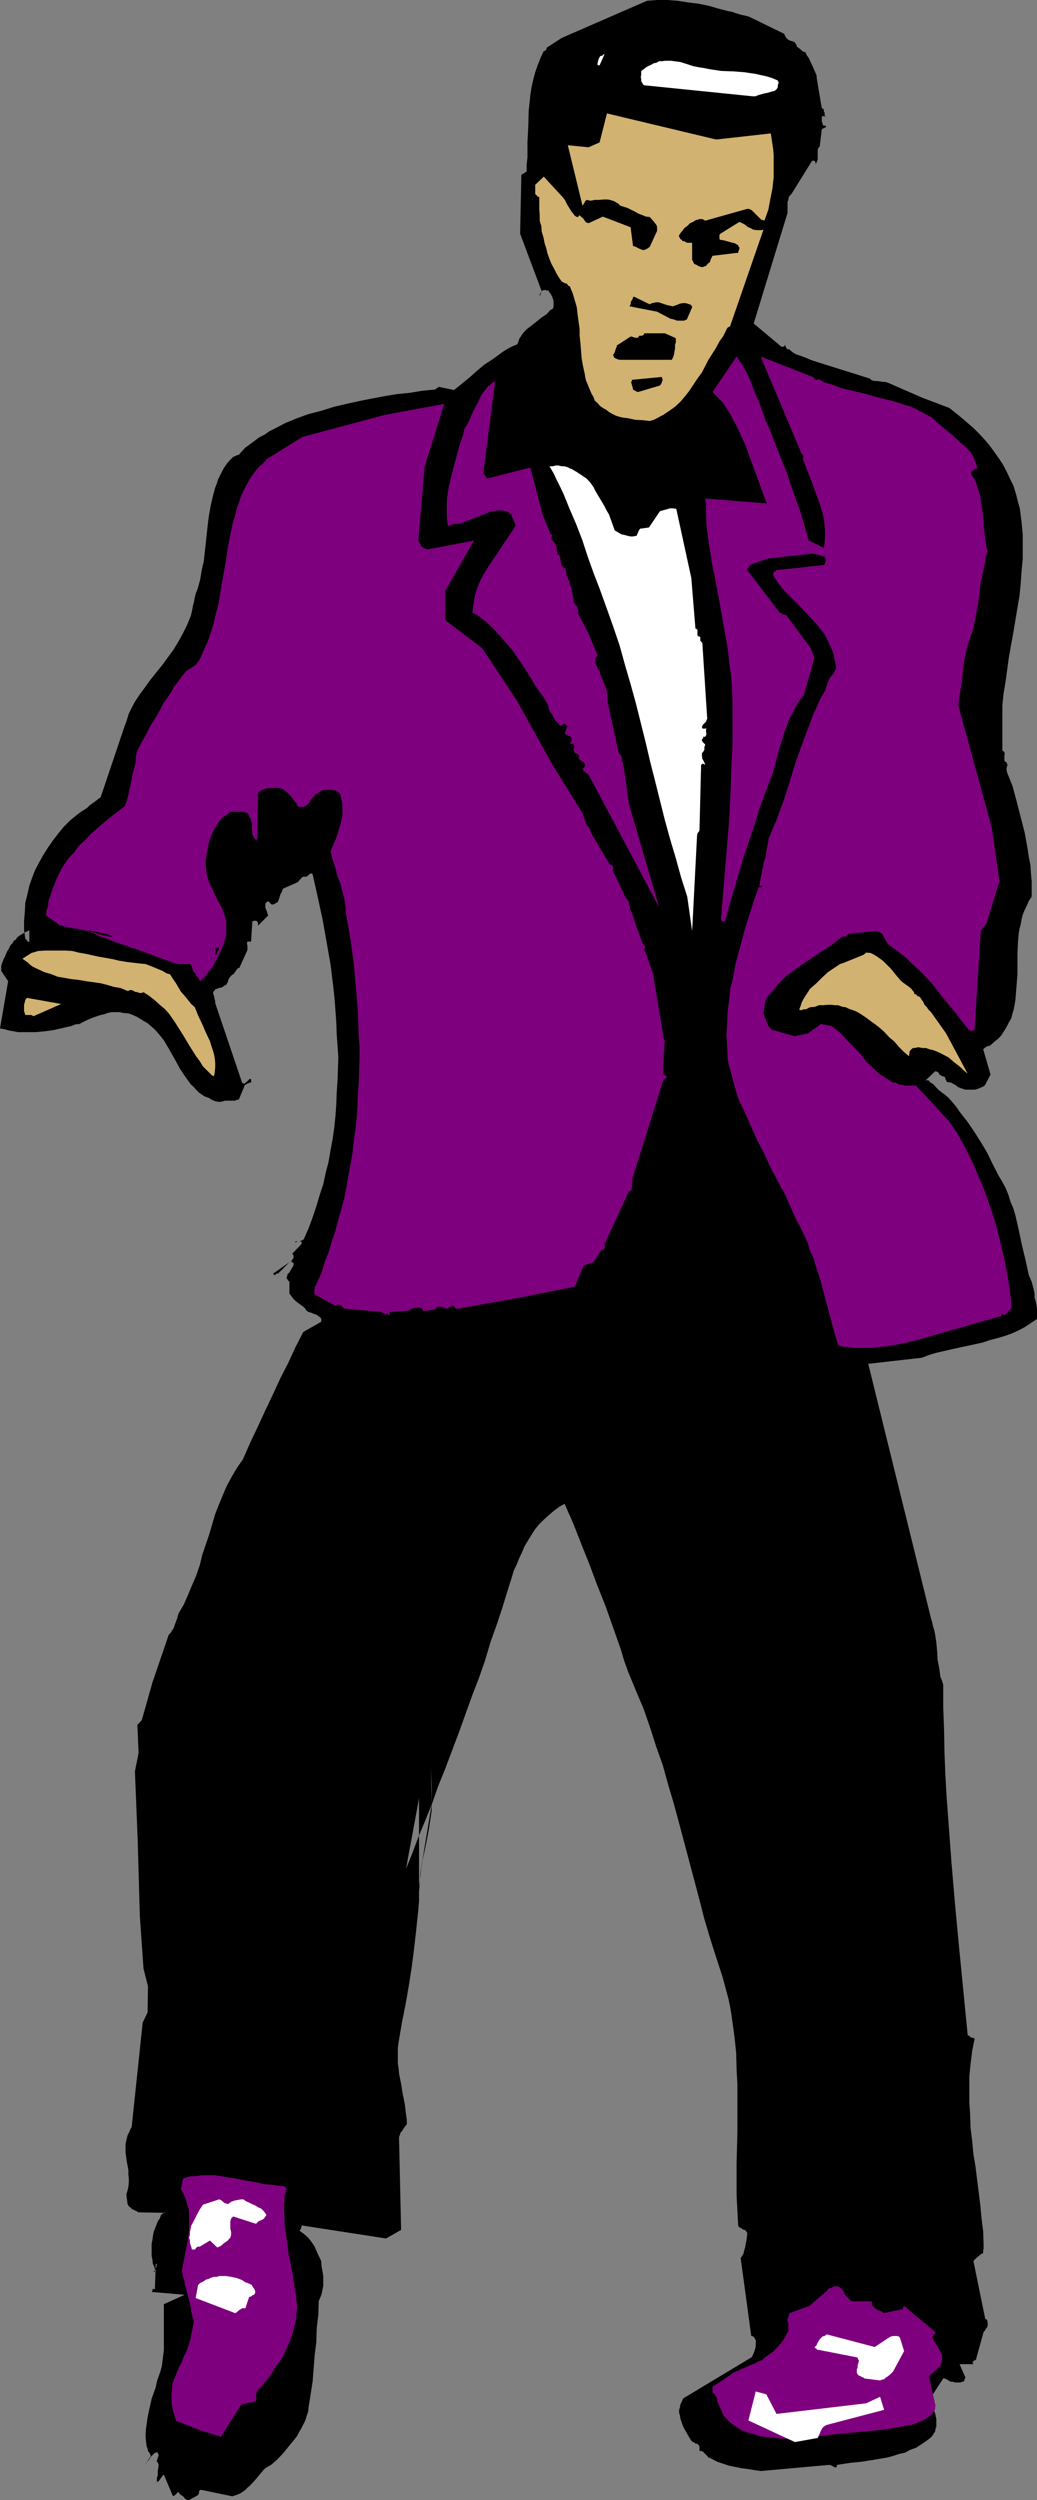 <?xml version="1.0" encoding="UTF-8" standalone="no"?>
<svg
   version="1.0"
   width="64.618mm"
   height="155.651mm"
   id="svg21"
   sodipodi:docname="Elliot 2.wmf"
   xmlns:inkscape="http://www.inkscape.org/namespaces/inkscape"
   xmlns:sodipodi="http://sodipodi.sourceforge.net/DTD/sodipodi-0.dtd"
   xmlns="http://www.w3.org/2000/svg"
   xmlns:svg="http://www.w3.org/2000/svg">
  <rect width="100%" height="100%" fill="#808080" stroke="none"/>
  <sodipodi:namedview
     id="namedview21"
     pagecolor="#ffffff"
     bordercolor="#000000"
     borderopacity="0.25"
     inkscape:showpageshadow="2"
     inkscape:pageopacity="0.0"
     inkscape:pagecheckerboard="0"
     inkscape:deskcolor="#d1d1d1"
     inkscape:document-units="mm" />
  <defs
     id="defs1">
    <pattern
       id="WMFhbasepattern"
       patternUnits="userSpaceOnUse"
       width="6"
       height="6"
       x="0"
       y="0" />
  </defs>
  <path
     style="fill:#000000;fill-opacity:1;fill-rule:evenodd;stroke:none"
     d="m 38.592,520.704 v -0.096 h 0.192 v 0.096 z m 60.096,-75.552 0.384,-4.896 2.592,-15.648 -0.192,-8.736 0.192,4.416 v 2.208 2.112 1.44 l -0.192,1.344 -0.192,1.248 -0.192,1.344 -0.48,2.592 -0.48,2.4 -0.576,2.592 -0.384,2.4 -0.096,1.248 -0.192,1.344 -0.192,1.248 v 1.344 2.208 l -0.192,2.304 -0.48,4.512 -0.48,4.32 -0.576,4.416 -0.672,4.32 -0.768,4.416 -0.864,4.32 -0.768,4.512 -0.192,1.344 v 1.248 1.152 1.344 l 0.192,1.248 0.096,1.152 0.48,2.4 0.384,2.4 0.48,2.304 0.288,2.4 0.192,1.344 v 1.056 l -0.672,0.864 -0.48,0.768 -0.288,0.288 -0.192,0.576 -0.192,0.48 v 0.48 l 0.48,21.408 -3.552,2.016 -19.872,-3.072 -0.096,0.576 -0.192,0.384 -0.192,0.288 1.152,0.864 0.864,0.768 0.768,0.96 0.768,1.152 0.48,1.152 0.48,1.056 0.576,1.152 0.096,1.344 0.192,1.056 0.192,1.152 v 1.152 1.152 l -0.192,0.96 -0.192,0.96 -0.288,0.768 -0.384,0.864 -0.096,3.168 -0.384,3.264 -0.096,3.264 -0.384,3.072 -0.48,6.144 -0.48,3.072 -0.48,3.072 -0.096,0.96 -0.384,1.152 -0.288,0.96 -0.48,0.96 -0.48,0.96 -0.48,0.768 -0.48,0.96 -0.672,0.864 -1.344,1.632 -1.248,1.536 -1.44,1.536 -1.44,1.248 -0.384,0.192 -0.48,0.288 -0.48,0.288 -0.48,0.48 -0.48,0.576 -0.48,0.576 -0.96,1.152 -1.152,1.248 -0.672,0.576 -0.576,0.576 -0.672,0.48 -0.672,0.384 -0.768,0.288 -0.864,0.288 -7.392,-1.536 -0.288,0.096 -0.192,0.384 v 0.096 0.384 l -0.192,0.096 v 0.192 l -2.112,1.152 h -0.48 l -0.288,-0.192 -0.288,-0.192 -0.192,-0.288 -0.288,-0.288 -0.384,-0.192 -0.288,-0.288 -0.288,-0.384 h -0.192 l -0.192,0.192 -0.192,0.288 -0.288,0.192 -0.192,0.192 h -0.288 l -2.112,-4.992 -0.192,0.096 -0.096,0.192 -0.192,0.192 -0.192,0.288 -0.48,0.672 -0.096,0.096 -0.384,0.192 v -0.288 -0.384 -0.48 l 0.192,-0.288 v -0.288 -0.384 -0.288 -0.192 l 0.192,-1.152 v -0.48 l -0.192,-0.288 V 579.36 H 36.96 v -0.288 -0.288 l 0.192,-0.192 v -0.288 l 0.192,-0.384 v -0.288 l -0.192,-0.384 -0.192,-0.288 h -0.096 v 0.192 l -0.48,0.096 -0.384,0.384 -0.48,0.48 -0.288,0.48 -0.384,0.48 -0.288,0.288 -0.192,0.192 v 0.192 l 0.192,-0.384 0.672,-0.96 0.288,-0.48 -0.288,-0.672 -0.384,-0.48 -0.096,-0.576 -0.192,-0.48 -0.192,-1.344 -0.096,-1.248 0.096,-1.536 0.192,-1.248 0.192,-1.44 0.288,-1.44 0.672,-2.976 0.96,-2.688 0.288,-1.44 0.48,-1.344 0.384,-1.152 0.288,-1.056 0.48,-3.744 v -10.848 l 4.896,-2.208 -7.776,-0.672 0.192,-0.192 v -0.096 -0.192 -0.192 H 36 h 0.192 0.192 0.096 l 0.192,-5.664 h 0.192 v 0.192 0.192 l -0.384,0.768 -0.096,0.192 -0.192,0.096 v 0.192 h 0.192 v -0.192 l 0.096,-0.096 -0.096,-0.864 -0.384,-0.768 -0.096,-0.96 -0.192,-0.864 v -0.96 -0.96 -0.96 l 0.192,-0.96 0.096,-0.768 0.192,-1.056 0.288,-0.768 0.384,-0.96 0.288,-0.768 0.48,-0.672 0.288,-0.864 0.672,-0.48 -5.952,-0.096 -0.672,-0.384 -0.672,-0.288 -0.288,-0.192 -0.288,-0.288 -0.384,-0.288 -0.288,-0.48 -0.288,-2.304 0.288,-0.96 0.192,-0.864 0.096,-0.96 v -0.96 l -0.096,-0.96 v -0.96 l -0.384,-2.112 -0.288,-2.112 v -0.96 -0.96 l 0.192,-0.96 0.288,-1.152 0.48,-0.96 0.192,-0.48 0.288,-0.48 2.592,-24.576 1.152,-2.4 0.096,-6.144 -1.056,-4.224 -0.864,-12.384 -0.48,-17.28 -0.672,-16.704 0.864,-4.32 -0.288,-6.624 0.48,-0.48 0.576,-0.672 2.496,-8.832 3.84,-11.232 0.48,-0.48 0.288,-0.48 0.384,-0.576 0.288,-0.864 0.48,-1.248 0.192,-0.672 0.192,-0.672 1.248,-2.112 0.96,-2.208 0.96,-2.304 0.96,-2.208 0.864,-2.496 0.576,-2.4 1.632,-4.8 1.44,-4.896 0.864,-2.208 0.96,-2.304 0.96,-2.208 1.152,-2.112 0.672,-1.152 0.576,-0.96 0.672,-0.96 0.672,-0.96 1.728,-3.936 1.824,-3.84 1.728,-3.744 1.824,-3.84 1.728,-3.744 1.824,-3.552 1.728,-3.744 1.824,-3.552 4.224,-2.4 v -0.288 -0.384 -0.096 l -0.192,-0.192 -0.192,-0.192 -0.192,-0.096 -0.48,-0.384 -0.576,-0.192 -0.672,-0.288 -0.672,-0.192 -0.48,-0.288 -0.288,-0.48 -0.48,-0.48 -0.672,-0.48 -0.672,-0.48 -0.576,-0.48 -0.48,-0.48 -0.48,-0.672 -0.384,-0.48 v -0.288 -2.496 l -0.288,-0.288 -0.192,-0.288 -0.192,-0.384 v -0.096 l 0.192,-0.384 v -0.288 l 0.48,-0.48 0.384,-0.672 0.288,-0.48 0.288,-0.48 v -0.288 -0.384 h -0.288 v -0.096 l -0.192,-0.192 h -0.288 l -0.192,0.192 -2.688,2.688 h -0.384 l -0.192,0.192 v 0.192 H 64.8 l -0.192,-0.192 h -0.192 l -0.096,-0.192 4.512,-3.168 v -0.192 l 0.288,-0.288 v -0.384 -0.192 l -0.096,-0.288 -0.192,-0.192 2.112,-2.208 0.096,-0.192 v -0.192 -0.096 l -0.096,-0.192 H 70.56 70.464 70.08 l -0.576,0.288 0.096,-0.288 h 0.192 0.288 0.384 l 0.48,-0.192 0.288,-0.096 0.288,-0.192 1.152,-2.592 0.96,-2.592 0.864,-2.592 0.768,-2.592 0.864,-2.592 0.576,-2.688 0.672,-2.592 0.48,-2.784 0.48,-2.592 0.384,-2.688 0.288,-2.784 0.192,-2.688 0.096,-2.784 0.192,-2.784 0.192,-5.472 -0.192,-2.688 -0.192,-2.784 -0.096,-2.784 -0.192,-2.688 -0.192,-2.592 -0.288,-2.784 -0.672,-5.472 -0.96,-5.472 -0.96,-5.376 -1.152,-5.28 -1.152,-5.184 -0.288,-0.192 h -0.192 l -0.288,0.192 -0.288,0.288 -0.384,0.288 h -0.48 -0.288 l -0.384,0.192 -0.096,0.192 -0.48,0.48 -0.192,0.288 -0.288,0.192 -3.264,1.44 -0.192,0.288 -0.096,0.384 -0.384,0.672 -0.288,0.96 -0.288,0.768 -0.192,0.192 -0.192,0.096 -0.288,0.192 -0.48,0.192 h -0.384 l -0.48,-0.48 -0.096,-0.192 h -0.192 -0.192 l -0.288,0.192 v 0.096 l -0.192,0.192 v 0.48 0.48 l 0.384,0.96 0.096,0.384 0.192,0.48 -2.4,2.4 v -0.192 -0.096 -0.384 l -0.192,-0.288 -0.192,-0.192 h -0.288 -0.288 l -0.384,0.192 -0.288,4.704 h -0.864 l -0.096,0.288 v 0.192 l 0.096,0.48 v 0.672 0.288 l -0.096,0.288 -1.824,4.032 h -0.288 l -0.192,0.192 -0.096,0.192 -0.192,0.096 v 0.192 l -0.192,0.192 -0.096,0.096 -0.192,0.384 -0.192,0.096 -0.288,0.192 -0.192,0.192 -0.192,0.192 -0.096,0.096 -0.384,0.672 -0.096,0.48 -0.192,0.288 -0.192,0.384 -0.288,0.096 -0.288,0.192 -0.384,0.288 -0.768,0.192 -0.864,0.288 -0.096,0.192 -0.192,0.192 -0.192,0.288 v 0.384 l 0.192,0.48 0.192,0.96 0.096,0.288 v 0.48 l 6.336,18.72 0.288,0.192 h 0.384 l 0.096,-0.192 0.192,-0.096 0.48,-0.48 0.192,-0.192 0.288,-0.192 0.192,0.192 v 0.192 0.096 0.192 0.192 l -0.288,0.096 -0.576,0.192 -0.288,0.192 -0.288,0.096 -1.44,3.456 -0.48,0.096 -0.48,0.192 h -1.152 -1.152 l -0.672,0.192 -0.48,0.096 -0.96,-0.096 -0.96,-0.384 -0.768,-0.48 -0.864,-0.288 -0.768,-0.48 -0.672,-0.48 -0.672,-0.672 -0.576,-0.672 -0.672,-0.576 -0.48,-0.672 -1.152,-1.632 -0.96,-1.44 -0.864,-1.632 -1.92,-3.36 -0.96,-1.632 -1.152,-1.44 -0.576,-0.672 -0.672,-0.672 -0.672,-0.576 -0.768,-0.672 -0.864,-0.48 -0.768,-0.48 -0.768,-0.48 -1.056,-0.48 -1.056,-0.384 -1.152,-0.096 -0.96,-0.192 h -0.96 -0.864 l -0.96,0.192 -0.768,0.288 -0.864,0.192 -1.728,0.576 -1.632,0.672 -1.632,0.864 -0.96,0.096 -0.96,0.384 -2.112,0.48 -2.112,0.48 -2.112,0.288 -2.112,0.192 H 6.336 5.28 4.224 L 3.264,242.688 2.112,242.496 1.152,242.208 0,242.016 1.92,230.88 0.288,228.48 v -1.248 l 0.48,-1.344 0.48,-0.96 0.384,-0.96 0.48,-0.768 0.288,-0.672 0.48,-0.48 0.384,-0.672 0.48,-0.288 0.288,-0.48 0.48,-0.384 0.768,-0.48 0.864,-0.48 0.672,-0.288 h 0.096 v 0.096 0.192 0.672 0.672 0.48 0.288 0.192 l -0.096,0.096 -0.192,-0.096 H 6.432 v -0.192 H 6.336 v -0.192 l -0.192,-0.096 -0.192,-0.192 -0.288,-2.112 v -2.112 l 0.192,-2.112 0.096,-2.112 0.48,-1.92 0.48,-2.112 0.672,-1.92 0.672,-1.728 0.96,-1.824 0.96,-1.728 1.152,-1.824 1.152,-1.632 1.248,-1.632 1.248,-1.536 1.536,-1.536 1.536,-1.248 0.864,-0.672 0.768,-0.48 0.864,-0.576 0.576,-0.576 1.344,-0.96 1.248,-0.96 5.664,-16.8 0.384,-0.96 0.288,-0.96 0.288,-0.96 0.48,-0.96 0.96,-1.824 1.152,-1.728 1.344,-1.824 1.248,-1.728 2.784,-3.456 1.248,-1.728 1.344,-1.824 1.152,-1.92 1.056,-1.92 0.48,-0.96 0.48,-0.96 0.384,-0.96 0.48,-1.152 0.288,-1.152 0.192,-1.152 0.288,-1.056 0.192,-1.152 0.288,-0.96 0.384,-0.96 0.576,-2.112 0.384,-2.304 L 48,132 l 0.48,-4.32 0.48,-4.512 0.288,-2.112 0.384,-2.112 0.48,-2.112 0.576,-2.112 0.384,-0.96 0.288,-0.96 0.48,-0.96 0.48,-0.96 0.48,-0.864 0.672,-0.96 0.672,-0.768 0.768,-0.768 0.48,-0.192 0.384,-0.192 0.288,-0.096 h 0.192 l 0.288,-0.384 0.288,-0.288 0.864,-0.96 1.152,-0.864 1.056,-0.768 1.152,-0.864 1.152,-0.576 1.248,-0.864 1.152,-0.576 2.592,-1.344 2.784,-1.152 2.688,-0.96 2.976,-0.768 3.072,-0.96 2.88,-0.672 3.072,-0.672 2.88,-0.576 3.072,-0.576 2.88,-0.48 2.976,-0.288 2.88,-0.48 2.88,-0.288 h 0.192 l 0.288,-0.192 0.192,-0.192 h 0.192 L 103.2,91.2 v -0.192 l 3.744,0.768 3.552,-2.88 1.824,-1.632 1.728,-1.44 1.92,-1.248 1.824,-1.344 0.96,-0.672 0.96,-0.576 0.96,-0.48 1.152,-0.48 0.288,-0.672 0.192,-0.672 0.48,-0.672 0.288,-0.48 0.96,-1.056 1.152,-0.864 2.4,-1.92 1.152,-0.768 0.96,-1.056 0.384,-0.096 0.096,-0.192 0.192,-0.288 v -0.384 -0.48 -0.576 l -0.192,-0.672 -0.288,-0.672 -0.288,-0.48 -0.384,-0.48 -0.096,-0.192 h -0.384 l -0.288,-0.096 h -0.384 l -0.288,0.096 -0.192,0.192 -0.096,0.288 -0.192,0.384 -0.192,0.576 v 0.672 -0.48 -0.48 -0.288 l 0.192,-0.192 0.192,-0.288 0.096,-0.192 -5.088,-13.536 0.288,-13.92 h 0.192 l 0.096,-0.192 0.384,-0.096 0.096,-0.192 0.48,-0.192 v -1.632 l 0.192,-1.728 v -3.744 l 0.192,-3.552 0.096,-3.744 0.192,-1.728 0.192,-1.92 0.288,-1.824 0.384,-1.728 0.48,-1.824 0.576,-1.632 0.672,-1.728 0.768,-1.632 h 0.192 l 0.384,-0.288 0.096,-0.384 0.192,-0.096 h -0.192 l 3.552,-2.304 20.064,-8.736 2.4,-0.192 h 2.4 l 2.496,0.192 2.4,0.384 2.4,0.288 2.4,0.48 2.304,0.672 2.208,0.576 1.056,0.192 0.768,0.288 0.672,0.192 0.576,0.192 1.344,0.288 0.672,0.192 0.576,0.288 7.68,3.744 0.096,0.288 0.192,0.384 0.192,0.288 0.288,0.288 0.288,0.192 0.384,0.192 0.48,0.096 0.48,0.192 0.48,0.672 0.096,0.48 0.384,0.192 0.672,0.576 0.48,0.384 0.48,0.096 0.288,0.672 0.48,0.672 0.768,1.632 0.672,1.536 0.384,0.864 0.096,0.96 1.152,6.816 0.192,0.096 0.288,0.192 v 0.288 0.192 l 0.192,0.288 v 0.384 0.288 l 0.288,0.192 h -0.96 v 0.48 0.672 l 0.192,0.576 0.096,0.384 0.192,0.096 h 0.48 v 0.192 0.192 l -0.288,0.096 -0.384,0.192 -0.288,0.192 -0.48,4.032 -0.192,0.192 -0.096,0.096 -0.192,0.48 v 0.48 0.48 0.672 0.672 l -0.192,0.48 -0.288,0.672 v -0.384 -0.096 l -0.192,-0.192 v -0.192 h -0.096 -0.384 -0.192 l -0.096,0.192 -4.704,7.584 -0.288,0.288 -0.384,0.48 -0.096,0.672 -0.192,0.48 v 0.672 0.672 0.576 0.672 l -7.968,26.016 6.528,5.472 h 0.288 l 0.384,-0.096 0.096,-0.192 0.384,-0.288 -0.192,0.096 v 0.192 0.288 l 0.192,0.192 0.096,0.288 0.384,0.192 0.096,-0.192 0.48,0.48 0.672,0.48 0.672,0.384 0.672,0.192 1.536,0.576 0.864,0.384 0.768,0.288 13.44,4.224 0.288,0.288 0.384,0.192 0.576,0.096 h 0.48 l 1.344,0.192 h 0.48 l 0.672,0.192 8.16,3.552 6.336,2.4 1.44,1.152 1.44,1.152 1.44,1.248 1.344,1.152 1.248,1.248 1.344,1.44 1.152,1.344 1.056,1.44 1.152,1.632 0.96,1.44 0.864,1.632 0.768,1.632 0.864,1.728 0.576,1.824 0.48,1.92 0.48,1.728 0.384,3.072 0.288,2.976 v 2.88 2.88 l -0.288,2.976 -0.192,2.88 -0.288,2.88 -0.48,2.784 -0.96,5.76 -1.056,5.856 -0.768,5.664 -0.48,2.88 -0.288,2.784 v 10.656 l 0.288,0.192 0.192,0.096 v 0.192 l 0.096,0.288 -0.096,0.384 v 0.288 0.288 0.48 l 0.096,0.384 h 0.192 l 0.192,0.096 0.096,0.384 0.192,0.288 -0.192,0.384 v 0.288 l -0.096,0.288 0.096,0.384 v 0.288 l 1.344,3.36 0.96,3.552 0.96,3.744 0.96,3.744 0.672,3.744 0.288,1.92 0.384,1.92 0.096,1.728 0.192,2.016 v 1.92 1.728 l -0.672,0.96 -0.48,1.152 -0.48,0.96 -0.48,1.152 -0.288,1.152 -0.192,1.152 -0.288,1.056 -0.192,1.152 -0.192,2.4 -0.096,2.496 v 4.608 l -0.192,2.496 -0.192,2.4 -0.096,1.152 -0.192,1.152 -0.192,1.056 -0.288,0.96 -0.288,1.152 -0.576,0.96 -0.48,0.96 -0.576,0.96 -0.672,1.056 -0.672,0.768 -0.96,0.768 -0.96,0.864 -0.288,0.192 h -0.384 l -0.48,0.288 -0.288,0.192 -0.288,0.288 1.728,5.952 -1.248,2.4 -0.384,0.384 -0.288,0.096 -0.384,0.192 -0.48,0.192 -0.48,0.192 -0.48,0.096 h -0.96 -1.152 l -0.96,-0.288 -0.48,-0.192 -0.48,-0.192 -0.288,-0.288 -0.48,-0.288 -0.384,-0.192 -0.288,-0.192 -0.48,-0.096 h -0.288 l -0.384,-0.192 -0.096,-0.288 -0.192,-0.384 v -0.288 l -0.288,-0.192 -0.384,-0.096 h -0.096 l -0.192,-0.192 -0.48,-0.192 v -0.288 l -0.192,-0.192 -0.288,-0.192 -0.48,-0.096 -2.304,2.208 v -0.096 h 0.192 0.192 0.288 l 0.192,0.096 0.288,0.384 0.768,0.48 0.672,0.768 0.672,0.672 0.288,0.192 0.384,0.288 0.096,0.192 h 0.192 l 1.152,0.96 0.96,1.056 0.96,1.152 0.768,1.152 1.824,2.304 1.632,2.4 1.536,2.4 1.536,2.592 1.248,2.592 1.44,2.784 0.864,1.44 0.768,1.44 0.672,1.632 0.48,1.632 0.672,1.536 0.48,1.632 0.768,3.36 0.768,3.648 0.864,3.552 0.768,3.552 0.672,1.536 0.48,1.824 0.192,0.96 v 0.96 l 0.288,0.864 0.288,1.536 v 0.96 0.864 0.768 l -1.44,0.96 -1.44,0.96 -1.632,0.864 -1.536,0.672 -1.632,0.576 -1.632,0.48 -1.824,0.48 -1.728,0.576 -3.552,0.768 -3.552,0.768 -3.744,0.864 -1.632,0.48 -1.728,0.672 -12.672,1.44 14.784,59.904 0.288,0.96 0.192,0.96 0.288,0.864 0.192,0.96 0.288,1.92 0.192,2.112 0.096,1.92 0.384,1.92 0.288,2.112 0.384,0.96 0.288,0.96 v 5.376 l 0.192,5.184 0.096,5.184 0.192,5.088 0.288,5.184 0.384,5.184 0.768,10.368 0.864,10.176 0.96,10.176 2.016,20.544 0.384,0.096 0.288,0.384 0.48,0.096 0.48,0.192 -0.288,1.44 -0.288,1.44 -0.384,3.072 -0.288,2.88 v 3.072 3.072 l 0.192,2.976 0.096,3.072 0.384,3.072 0.288,3.072 0.48,2.88 0.768,6.144 0.384,3.072 0.288,3.072 0.384,3.072 0.096,3.072 v 0.96 l -0.096,0.288 v 0.384 0.288 l -0.192,0.192 -0.384,0.096 -0.096,0.192 -0.384,0.288 -0.48,0.384 -0.288,0.288 -0.48,0.48 2.784,13.632 0.096,0.096 h 0.192 l 0.192,0.192 v 0.192 l 0.096,0.48 v 0.48 l -0.096,0.48 -0.384,0.48 -0.096,0.288 -0.384,0.384 -1.728,6.24 v 0.192 l -0.192,0.192 -0.288,0.096 -0.192,0.192 -0.192,0.192 v 0.096 l 0.192,0.384 h -3.264 l 1.344,3.072 v 0.288 l -0.192,0.192 v 0.288 l -0.192,0.192 -0.288,0.096 -0.48,0.192 h -0.672 -0.48 l -0.672,-0.192 h -0.48 l -0.48,-0.288 -0.48,-0.288 -0.48,-0.192 h -0.288 l -3.072,4.704 0.288,1.152 0.48,1.248 0.384,1.152 0.288,1.248 v 0.672 0.672 0.48 l -0.192,0.576 -0.096,0.576 -0.384,0.576 -0.288,0.48 -0.48,0.48 -1.152,0.864 -1.152,0.768 -1.056,0.672 -1.344,0.48 -1.248,0.672 -1.344,0.288 -1.44,0.48 -1.44,0.384 -2.88,0.48 -2.976,0.48 -2.88,0.288 -3.072,0.48 v 0.192 0.096 0.192 h -0.192 l -0.096,0.192 -0.384,-0.192 -0.48,-0.288 -0.48,-0.192 h -0.288 l -16.032,1.44 -3.072,-0.48 -1.44,-0.192 -1.44,-0.288 -1.44,-0.288 -1.44,-0.48 -1.44,-0.48 -1.632,-0.864 -0.384,-0.096 -0.288,-0.384 -0.288,-0.288 -0.192,-0.192 -0.48,-0.48 -0.288,-0.192 h -0.576 v -0.096 -0.192 -0.768 l -0.096,-0.192 -0.192,-0.288 -0.288,-0.192 h -0.384 l -0.096,-0.192 -0.48,-0.192 -0.384,-0.288 -0.576,-0.96 -0.672,-1.152 -0.672,-1.248 -0.48,-1.344 -0.192,-0.576 -0.096,-0.672 -0.192,-0.672 v -0.672 l 0.192,-0.576 0.096,-0.672 0.384,-0.768 0.288,-0.672 15.648,-9.408 0.48,-0.288 0.192,-0.384 0.288,-0.576 0.192,-0.48 0.192,-0.672 0.096,-0.48 v -0.672 -0.672 l -0.096,-0.288 -0.192,-0.288 -0.288,-0.384 -0.48,-0.096 -2.496,-18.336 0.384,-0.576 0.288,-0.48 0.192,-0.864 0.192,-0.576 0.096,-0.672 0.192,-0.864 0.192,-1.536 v -0.192 -0.192 l -0.192,-0.288 -0.288,-0.384 h -0.192 l -0.288,-0.096 -0.576,-0.384 -0.288,-0.096 -0.288,-0.384 -0.192,-3.552 -0.192,-3.648 v -3.744 -3.744 l 0.192,-7.392 v -7.488 -3.648 l -0.192,-3.744 -0.096,-3.744 -0.384,-3.648 -0.48,-3.552 -0.288,-2.016 -0.288,-1.728 -0.384,-1.824 -0.48,-1.728 -0.48,-1.824 -0.48,-1.728 -1.44,-4.416 -1.44,-4.512 -1.344,-4.512 -1.152,-4.512 -2.4,-9.024 -2.4,-9.024 -1.248,-4.608 -1.344,-4.512 -1.248,-4.512 -1.536,-4.32 -1.44,-4.512 -1.536,-4.416 -1.824,-4.32 -1.824,-4.416 -0.96,-2.688 -0.768,-2.592 -1.824,-5.184 -1.728,-4.896 -1.92,-4.8 -1.824,-4.896 -1.92,-4.8 -1.92,-4.896 -2.112,-4.8 -1.344,0.768 -1.248,0.96 -1.248,1.056 -1.056,0.96 -1.056,1.056 -0.96,1.152 -0.864,1.344 -0.768,1.248 -0.864,1.44 -0.576,1.344 -0.672,1.44 -0.672,1.632 -0.672,1.44 -0.48,1.632 -1.056,3.36 -1.152,3.744 -1.344,4.032 -1.44,4.032 -1.248,4.224 -1.44,4.128 -1.632,4.224 -3.072,8.544 -3.264,8.64 -1.632,4.032 -1.44,4.128 -1.632,4.032 -1.632,3.936 -1.44,3.84 -1.44,3.552 3.072,-16.608 z m -62.016,87.84 v -0.096 -0.192 h 0.192 l 0.096,0.288 v 0.192 0.192 -0.192 h -0.096 z"
     id="path1" />
  <path
     style="fill:#7f007f;fill-opacity:1;fill-rule:evenodd;stroke:none"
     d="m 215.712,255.456 h -0.864 -0.96 -0.768 l -0.672,-0.192 -0.768,-0.096 -0.672,-0.384 -0.864,-0.096 -0.576,-0.384 -1.152,-0.768 -1.344,-0.864 -1.056,-0.96 -0.96,-0.96 -1.152,-1.056 -0.96,-1.344 -2.304,-2.4 -1.152,-1.152 -1.056,-1.248 -1.344,-1.152 -1.248,-0.96 -2.496,-0.48 -3.072,2.208 -3.168,0.672 -4.992,-1.44 -0.576,-0.192 -0.288,-0.48 -0.288,-0.288 -0.192,-0.48 -0.288,-0.672 -0.192,-0.48 -0.48,-1.344 0.48,-3.072 0.768,-1.248 1.056,-1.152 0.96,-1.152 0.96,-1.056 0.96,-0.96 1.152,-0.864 1.056,-0.768 1.344,-0.96 2.4,-1.632 2.4,-1.632 2.592,-1.632 1.152,-0.96 1.344,-0.96 h 0.288 0.48 l 0.192,-0.192 0.096,-0.096 0.192,-0.192 0.192,-0.192 6.624,-0.672 0.288,0.192 h 0.288 l 0.384,0.288 0.288,0.192 1.344,2.4 1.44,1.056 1.248,0.96 1.44,1.056 1.344,1.344 1.248,1.152 1.344,1.248 2.592,2.784 2.208,2.88 2.304,2.784 1.152,1.44 0.96,1.248 1.056,1.344 1.056,1.248 0.48,-0.192 h 0.288 l 0.288,-0.288 1.44,-23.136 1.344,-1.728 3.072,-9.984 -1.824,-12.672 -7.872,-28.704 0.288,-2.304 0.384,-2.112 0.288,-2.208 0.192,-2.112 0.288,-2.112 0.48,-2.112 0.48,-1.92 0.384,-0.96 0.288,-0.96 0.48,-1.152 0.192,-1.248 0.48,-2.496 0.48,-2.4 0.288,-2.592 0.288,-2.4 0.576,-2.4 0.48,-2.304 0.096,-1.248 0.48,-1.152 -0.288,-1.152 -0.192,-1.152 -0.288,-2.4 -0.192,-1.248 v -1.152 l -0.288,-2.4 -0.384,-2.496 -0.096,-1.056 -0.384,-1.056 -0.288,-1.056 -0.288,-0.96 -0.48,-1.056 -0.672,-0.96 v -0.288 -0.192 l 0.192,-0.288 0.096,-0.192 0.48,-0.288 0.672,-0.192 -0.288,-0.96 -0.384,-0.96 -0.288,-0.768 -0.48,-0.864 -0.672,-0.768 -0.672,-0.672 -0.768,-0.672 -0.672,-0.576 -1.632,-1.536 -1.536,-1.248 -1.632,-1.344 -0.864,-0.768 -0.768,-0.768 -1.632,-0.864 -1.44,-0.768 -1.632,-0.864 -1.632,-0.48 -1.728,-0.576 -1.632,-0.48 -3.552,-0.864 -3.36,-0.96 -3.456,-0.768 -1.728,-0.48 -1.632,-0.672 -1.824,-0.48 -1.536,-0.864 -0.192,0.192 h -0.192 -0.096 -0.192 l -0.288,-0.288 -0.384,-0.384 -12.288,-4.8 9.6,22.752 0.096,0.192 0.192,0.192 v 0.096 l 0.192,0.192 v 0.288 0.192 l -0.192,0.192 0.48,1.056 0.48,1.344 0.96,2.4 0.96,2.592 0.96,2.592 0.48,1.44 0.384,1.344 0.288,1.44 0.192,1.248 0.096,1.44 v 1.344 l -0.096,1.44 -0.192,1.248 -3.552,-1.728 -0.96,-3.36 -0.96,-3.264 -1.152,-3.264 -1.152,-3.168 -1.056,-3.264 -1.344,-3.264 -1.248,-3.168 -1.344,-3.456 -0.96,-2.112 -0.768,-2.208 -0.864,-2.304 -0.96,-2.112 -0.768,-2.208 -0.96,-2.112 -1.152,-2.112 -0.672,-0.96 -0.672,-0.96 -5.664,8.352 1.344,1.344 1.152,1.248 0.96,1.44 0.96,1.632 0.768,1.44 0.864,1.632 0.768,1.824 0.864,1.728 1.248,3.456 2.592,7.104 1.248,3.36 -14.496,-1.152 0.192,1.44 v 1.632 l 0.096,3.072 0.384,3.072 0.48,3.072 0.48,3.264 0.672,3.168 1.248,6.624 1.152,6.624 0.576,3.264 0.384,3.36 0.48,3.456 0.192,3.168 0.096,3.456 v 3.168 6.048 l -0.288,5.76 -0.192,6.048 -0.288,5.76 -0.48,5.856 -0.48,5.76 -0.96,11.616 v 0.384 l 0.096,0.192 v 0.096 l 0.192,0.192 h 0.192 0.096 0.192 l 0.192,-0.192 1.248,-4.512 1.344,-4.512 1.248,-4.32 1.44,-4.416 1.44,-4.224 1.344,-4.32 1.632,-4.416 1.632,-4.32 1.248,-4.8 0.768,-2.496 0.672,-2.208 0.864,-2.304 0.48,-1.152 0.576,-1.056 0.48,-0.96 0.672,-1.152 0.672,-0.96 0.768,-0.96 2.496,-8.736 -0.864,-2.304 -5.76,-7.776 -0.384,-0.096 h -0.288 l -0.384,-0.192 -0.096,-0.192 -0.384,-0.096 -7.68,-10.08 0.096,-0.288 0.192,-0.192 0.192,-0.288 0.096,-0.384 4.416,-1.536 10.464,-1.152 2.592,0.672 h 0.192 v 0.096 l 0.096,0.384 0.192,0.096 v 0.192 0.288 l -0.192,0.384 v 0.288 l -0.288,0.288 -10.656,1.152 h -0.48 l -0.288,0.384 -0.384,0.096 -0.096,0.384 v 0.096 0.384 l 0.96,1.44 1.056,1.44 1.152,1.248 1.152,1.152 2.4,2.4 2.304,2.496 1.152,1.248 0.96,1.152 0.96,1.248 0.768,1.536 0.672,1.44 0.672,1.632 0.096,0.768 0.192,0.768 0.192,0.96 0.096,0.864 -0.288,0.672 -0.288,0.576 -0.864,0.96 -0.288,0.672 -0.288,0.672 -0.192,0.672 -0.192,0.48 v 0.288 l -1.152,1.92 -0.96,2.112 -0.96,2.112 -0.768,2.112 -0.864,2.208 -0.768,2.112 -1.632,4.512 -1.44,4.704 -1.44,4.512 -0.864,2.304 -0.768,2.112 -0.96,2.208 -0.864,2.112 -0.288,1.632 -0.288,1.44 -0.192,1.44 -0.48,1.344 v 0.672 l -0.192,0.576 -0.288,1.44 -0.288,1.344 -0.192,1.248 h 0.192 v 0.192 l 0.096,0.192 h 0.192 l 0.192,-0.192 0.096,-0.192 h -0.288 l -0.192,0.192 -0.288,0.192 -0.192,0.096 -0.96,2.592 -0.768,2.496 -0.864,2.592 -0.768,2.496 -0.672,2.592 -0.768,2.784 -0.672,2.592 -0.48,2.784 -0.672,2.688 -0.288,2.784 -0.384,2.688 -0.096,2.784 -0.192,2.784 0.192,2.688 0.096,2.784 0.192,1.248 0.384,1.344 0.48,1.728 0.48,1.824 0.48,1.728 0.576,1.824 1.536,3.168 1.44,3.264 1.44,3.264 1.632,3.072 1.44,3.168 1.632,3.072 0.576,1.152 0.672,1.152 0.672,1.248 0.48,1.152 2.112,4.704 0.96,1.728 0.768,1.632 0.864,1.824 0.576,1.92 0.864,1.824 0.48,1.728 1.248,3.84 0.96,3.744 2.016,7.488 1.056,3.648 1.152,0.384 1.344,0.096 1.248,0.192 h 1.344 1.44 1.248 l 1.44,-0.192 1.344,-0.096 2.88,-0.384 2.784,-0.576 2.688,-0.672 2.976,-0.864 16.128,-4.608 h 0.288 l 0.192,-0.192 v -0.192 -0.192 h 0.192 0.096 l 0.192,0.192 h 0.192 0.096 l 0.384,-0.192 0.288,-0.48 0.48,-0.48 0.48,-0.48 -0.288,-2.88 -0.384,-2.784 -0.48,-2.88 -0.576,-2.88 -0.672,-2.88 -0.672,-2.784 -0.768,-2.88 -0.864,-2.784 -0.96,-2.784 -0.96,-2.688 -1.152,-2.592 -1.056,-2.592 -1.344,-2.784 -1.248,-2.4 -1.44,-2.592 -1.536,-2.208 -0.288,-0.48 -0.48,-0.48 -0.48,-0.48 -0.48,-0.576 -1.152,-1.248 -2.4,-2.592 -1.152,-1.248 -0.48,-0.48 -0.48,-0.48 -0.48,-0.576 z"
     id="path2" />
  <path
     style="fill:#7f007f;fill-opacity:1;fill-rule:evenodd;stroke:none"
     d="m 47.328,571.968 -5.856,-2.304 -0.288,-0.96 -0.288,-0.96 -0.192,-0.768 -0.192,-0.864 -0.096,-0.576 v -0.864 -0.768 -0.672 l 0.096,-1.248 0.192,-1.344 0.48,-1.152 0.48,-1.248 0.48,-1.152 0.672,-1.248 0.48,-1.344 0.672,-1.248 0.48,-1.44 0.48,-1.632 0.096,-0.864 0.192,-0.768 0.192,-0.96 0.192,-0.864 v -0.096 -0.192 -0.288 -0.384 l -0.192,-0.288 -0.192,-0.672 -0.192,-0.96 -0.096,-0.96 -1.152,-4.512 -0.288,-0.96 v -0.48 l -0.192,-0.48 -0.192,-0.864 -0.096,-0.288 v -0.384 l -0.192,-0.096 v -0.192 -0.288 l 0.48,-2.4 0.48,-2.496 0.48,-2.4 0.288,-2.304 v -1.248 -1.152 -1.248 l -0.096,-1.152 -0.384,-1.248 -0.288,-1.152 -0.48,-1.152 -0.672,-1.152 0.48,-2.592 1.44,-0.48 1.632,-0.096 1.44,-0.192 h 1.536 1.44 l 1.44,0.192 1.44,0.288 1.44,0.192 2.88,0.576 2.976,0.48 1.44,0.384 1.44,0.096 1.632,0.192 1.44,0.192 h 0.192 l 0.288,0.096 0.192,0.384 0.096,0.288 -0.096,0.48 -0.192,0.48 -0.192,0.48 v 0.48 0.672 l -0.096,0.672 v 1.44 l 0.096,1.632 v 1.632 l 0.192,1.728 0.288,1.824 0.48,3.648 0.384,1.632 0.288,1.824 0.384,1.632 0.096,1.248 0.192,0.768 v 0.48 l 0.192,0.672 v 0.48 l 0.288,1.152 v 0.96 l 0.192,1.152 v 0.96 l -0.192,1.152 v 0.96 l -0.192,0.96 -0.288,0.96 -0.192,0.96 -0.288,0.96 -0.672,1.92 -0.768,1.632 -0.864,1.824 -0.96,1.44 -0.96,1.248 -0.768,1.344 -0.48,0.672 -0.384,0.48 -0.288,0.48 -0.48,0.288 -0.192,0.48 -0.288,0.288 -0.384,0.384 -0.096,0.192 -0.192,0.096 -0.192,0.192 -0.096,0.192 -0.192,0.288 -0.192,0.288 -0.096,0.384 v 0.288 0.288 l 0.096,0.192 v 0.288 l -0.096,0.384 v 0.192 h -0.192 l -0.288,0.096 -0.48,0.192 h -0.672 l -0.48,0.192 -0.48,0.096 h -0.48 l -0.192,0.192 h -0.192 l -4.8,7.584 -4.704,-1.44 1.92,-0.48 z"
     id="path3" />
  <path
     style="fill:#ffffff;fill-opacity:1;fill-rule:evenodd;stroke:none"
     d="m 57.024,543.168 -0.288,0.192 -0.48,0.288 -0.384,0.384 -0.48,0.288 -9.312,-3.552 0.576,-3.072 0.48,-0.48 0.672,-0.288 0.672,-0.48 0.672,-0.192 0.576,-0.288 0.672,-0.192 h 0.672 l 0.576,-0.192 h 1.536 l 1.248,0.192 1.344,0.288 1.248,0.48 0.288,0.192 0.384,0.288 0.576,0.192 0.672,0.288 0.384,0.192 0.096,0.288 0.192,0.192 v 0.192 l 0.192,0.096 0.096,0.192 0.192,0.48 v 0.192 0.288 l -0.192,0.192 V 540 l -0.48,0.096 -0.096,0.192 -0.48,0.192 -0.192,0.096 -0.864,2.592 z"
     id="path4" />
  <path
     style="fill:#ffffff;fill-opacity:1;fill-rule:evenodd;stroke:none"
     d="m 51.168,528.864 -1.728,-1.632 -2.4,1.44 H 46.656 46.56 l -0.384,0.288 -0.096,0.192 -0.192,0.192 H 45.6 45.216 l -0.192,-0.672 -0.288,-0.864 v -0.576 l -0.192,-0.672 0.192,-0.672 v -0.672 l 0.288,-1.44 0.672,-1.248 0.672,-1.344 0.672,-1.248 0.768,-1.152 3.84,-1.248 0.576,0.288 0.288,0.288 0.48,0.384 h 0.288 l 0.384,0.192 0.768,-0.576 0.864,-0.288 0.96,-0.192 0.576,-0.096 h 0.48 l 0.672,0.48 0.672,0.288 0.768,0.384 0.672,0.288 0.768,0.48 0.672,0.288 0.672,0.672 0.192,0.288 0.288,0.384 v 0.288 l -0.288,0.288 -0.192,0.384 -0.48,0.288 -0.864,0.384 -0.288,0.288 -0.288,0.288 -5.376,-1.728 -0.288,0.288 -0.192,0.192 -0.192,0.672 v 0.48 0.576 0.672 l 0.192,0.768 v 0.672 l -0.192,0.672 -0.288,0.288 -0.288,0.384 -0.864,0.576 -0.768,0.672 -0.384,0.192 z"
     id="path5" />
  <path
     style="fill:#7f007f;fill-opacity:1;fill-rule:evenodd;stroke:none"
     d="m 188.064,573.888 h -1.344 -1.248 -1.344 l -1.44,-0.192 -1.248,-0.096 -1.44,-0.192 -1.344,-0.192 -1.248,-0.48 -1.344,-0.288 -1.248,-0.48 -1.152,-0.672 -0.96,-0.672 -0.96,-0.768 -0.864,-0.96 -0.48,-0.48 -0.288,-0.672 -0.192,-0.48 -0.288,-0.672 -0.288,-0.576 -0.192,-0.48 -0.192,-0.48 -0.096,-0.576 -0.192,-0.48 -0.192,-0.288 -0.288,-0.48 -0.384,-0.192 v -0.576 -0.48 -0.384 l 2.016,-1.248 0.96,-0.672 0.96,-0.672 0.96,-0.672 1.152,-0.48 1.152,-0.576 1.248,-0.48 0.768,-0.384 0.864,-0.288 0.768,-0.48 0.864,-0.288 0.576,-0.576 0.672,-0.48 1.344,-0.96 1.056,-1.056 0.96,-1.152 0.864,-1.344 0.672,-1.248 v -0.672 -0.672 -0.48 l -0.192,-0.48 v -0.48 l 0.192,-0.48 0.096,-0.48 0.192,-0.48 4.704,-1.728 4.032,-3.456 0.192,-0.096 0.096,-0.384 0.384,-0.192 0.48,-0.096 0.288,-0.192 0.48,-0.192 h 0.288 0.48 l 0.48,0.384 0.576,0.48 0.288,0.48 0.288,0.672 0.48,0.48 0.48,0.48 0.192,0.288 0.288,0.192 0.384,0.096 h 0.48 4.032 v 0.576 0.288 l 0.192,0.288 0.288,0.192 0.192,0.288 0.288,0.192 0.48,0.288 0.672,0.192 0.672,0.48 4.512,-0.96 v -0.192 l 0.096,-0.096 v -0.192 l 0.192,-0.288 7.392,6.24 -0.096,0.384 h -0.192 v 0.096 h -0.192 v 0.384 l -0.288,0.096 0.192,0.48 0.096,0.384 0.48,0.768 0.48,0.672 0.384,0.768 0.48,0.864 0.192,0.48 v 0.48 0.48 0.48 l -0.192,0.48 -0.288,0.672 -2.592,2.4 1.536,6.912 -0.096,0.384 v 0.48 l -0.192,0.288 -0.192,0.288 -0.48,0.672 -0.576,0.48 -1.056,0.672 -1.056,0.48 -1.152,0.48 -0.96,0.288 -1.344,0.192 -1.248,0.288 -1.344,0.192 -1.248,0.288 -5.376,0.576 -5.472,0.48 -5.184,0.576 -2.688,0.384 z"
     id="path6" />
  <path
     style="fill:#7f007f;fill-opacity:1;fill-rule:evenodd;stroke:none"
     d="m 91.296,309.216 h -0.384 -0.288 l -0.48,-0.288 h -0.192 v -0.192 l -8.736,-0.768 -0.288,-0.192 -0.192,-0.096 -0.288,-0.384 -0.192,-0.096 -0.288,-0.192 H 79.68 79.488 L 79.2,307.2 h -0.384 l -4.512,-2.496 -0.192,-0.096 -0.096,-0.384 v -0.288 -0.288 l 0.096,-0.672 0.384,-0.864 1.152,-2.4 0.768,-2.592 0.96,-2.4 0.768,-2.592 0.864,-2.592 0.672,-2.592 0.768,-2.592 0.672,-2.592 0.48,-2.592 0.48,-2.688 0.48,-2.592 0.48,-2.784 0.288,-2.688 0.384,-2.784 0.288,-2.688 0.192,-2.784 0.096,-2.784 0.192,-2.688 0.192,-5.568 v -2.688 l -0.192,-2.784 -0.192,-5.664 -0.48,-5.664 -0.48,-5.472 -0.768,-5.664 -0.96,-5.472 -0.192,-0.96 V 213.6 l -0.288,-1.92 -0.48,-1.92 -0.48,-1.824 -0.672,-1.728 -0.48,-1.92 -0.672,-2.016 -0.48,-1.92 0.672,-1.632 0.672,-1.536 0.576,-1.824 0.48,-1.728 0.192,-0.864 0.192,-0.96 v -0.96 -0.768 -0.864 l -0.192,-0.96 -0.192,-0.768 -0.288,-0.864 -0.48,-0.288 -0.672,-0.384 -0.672,-0.096 h -0.576 -0.864 l -0.768,0.096 -0.864,0.576 -0.768,0.48 -0.288,0.288 -0.192,0.192 -0.48,0.576 -0.288,0.48 -0.192,0.384 -0.288,0.288 -0.192,0.192 -0.192,0.096 -0.672,0.384 h -0.288 -0.48 -0.288 l -0.384,-0.192 -0.096,-0.288 -0.192,-0.384 -0.48,-0.576 -0.48,-0.672 -0.672,-0.768 -0.672,-0.672 -0.288,-0.192 -0.288,-0.288 -0.48,-0.192 -0.48,-0.192 -0.48,-0.096 h -0.576 l -1.248,0.096 h -0.672 l -0.48,0.192 -0.48,0.192 -0.48,0.096 -0.48,0.384 -0.288,0.288 -0.192,11.04 -0.48,-0.192 -0.192,-0.288 -0.096,-0.192 -0.192,-0.288 -0.192,-0.384 v -0.48 l -0.096,-0.768 v -0.864 -0.48 l -0.192,-0.288 v -0.48 l -0.192,-0.48 -0.288,-0.384 -0.192,-0.48 -0.288,-0.288 -0.48,-0.192 -0.48,-0.096 h -0.48 -1.344 -1.152 l -0.576,0.48 -0.672,0.48 -0.672,0.48 -0.48,0.576 -0.48,0.576 -0.288,0.576 -0.48,0.672 -0.384,0.768 -0.288,0.672 -0.672,1.632 -0.096,0.768 -0.384,1.632 -0.288,1.824 v 0.576 0.864 l 0.096,1.248 0.192,1.152 0.384,1.344 0.48,1.056 0.48,0.96 1.056,2.304 1.056,1.92 0.48,1.152 0.288,0.96 0.288,1.152 v 1.152 0.576 0.672 0.48 l -0.096,0.672 -0.48,1.632 -0.672,1.632 -0.672,1.44 -0.672,1.248 -0.576,1.152 -0.96,1.152 -0.864,1.152 -1.152,1.056 -0.288,-0.48 -0.288,-0.48 -0.384,-0.288 -0.096,-0.48 -0.384,-0.384 -0.096,-0.096 -0.192,-0.48 -0.192,-0.48 v -0.384 l -0.192,-0.096 v -0.192 h -0.096 l -0.192,-0.192 h -0.768 -0.384 -0.288 -0.48 -0.288 -0.672 l -0.48,-0.096 -8.448,-3.072 h -0.096 l -0.192,-0.192 h -0.288 l -0.384,-0.192 -0.288,-0.096 -0.864,-0.192 -0.768,-0.384 -0.96,-0.288 -2.304,-0.768 -2.112,-0.864 -1.056,-0.288 -0.864,-0.48 -0.768,-0.384 -0.384,-0.096 -0.288,-0.192 H 21.12 l -0.096,-0.192 -0.192,-0.096 h 0.288 l 0.48,0.096 h 0.576 l 0.48,0.192 1.056,0.288 1.344,0.192 0.48,0.192 0.48,0.192 0.288,0.096 0.192,0.192 h 0.192 -0.192 -0.192 -0.096 -0.384 l -0.672,-0.192 -0.768,-0.096 -0.768,-0.192 -0.96,-0.384 -2.112,-0.48 -2.112,-0.48 -0.96,-0.096 -0.96,-0.192 -0.864,-0.192 -0.672,-0.096 -0.288,-0.192 H 14.496 14.4 14.208 l -3.36,-2.4 0.096,-1.152 0.384,-1.152 0.096,-1.152 0.384,-1.056 0.672,-2.016 0.768,-1.92 0.768,-1.632 0.96,-1.728 1.152,-1.632 1.344,-1.44 1.056,-1.44 1.536,-1.44 1.248,-1.344 1.632,-1.44 1.44,-1.248 1.632,-1.344 1.632,-1.248 1.728,-1.344 0.48,-1.248 0.384,-1.44 0.288,-1.344 0.288,-1.248 0.48,-2.592 0.384,-1.344 0.288,-1.248 v -0.672 -0.48 l 0.192,-0.768 0.288,-0.864 0.384,-0.768 0.768,-1.44 0.768,-1.344 0.384,-0.768 0.48,-0.96 0.96,-1.632 0.672,-0.96 0.48,-0.96 0.576,-0.96 0.48,-1.056 1.824,-2.592 0.768,-1.44 0.864,-1.056 0.96,-1.344 0.96,-1.152 0.672,-0.48 0.48,-0.288 0.672,-0.48 0.576,-0.384 0.864,-1.248 0.576,-1.248 0.672,-1.536 0.672,-1.44 0.48,-1.44 0.48,-1.44 0.48,-1.632 0.288,-1.44 0.864,-3.264 0.48,-3.168 1.152,-6.528 0.48,-3.168 0.576,-3.072 0.672,-3.072 0.48,-1.44 0.384,-1.632 0.48,-1.344 0.48,-1.44 0.576,-1.248 0.672,-1.344 0.672,-1.248 0.768,-1.152 0.864,-1.152 0.96,-1.152 h 0.096 l 0.192,-0.096 0.48,-0.48 0.48,-0.48 0.192,-0.384 0.192,-0.096 8.352,-5.184 19.392,-5.184 14.016,-2.592 -4.608,14.688 -1.536,17.472 0.384,0.672 0.288,0.576 0.384,0.384 0.288,0.096 0.288,0.192 0.48,0.192 11.04,-2.112 -6.816,11.904 v 6.816 l 8.736,6.624 8.256,12.48 8.256,14.88 4.992,8.064 2.112,3.36 0.96,2.784 0.288,0.288 0.192,0.288 0.288,0.48 0.192,0.384 v 0.288 l 0.288,0.48 0.192,0.384 4.032,6.72 h 0.288 l 0.192,0.192 0.192,0.192 0.096,0.096 v 0.384 0.096 0.192 l -0.096,0.192 3.168,6.72 h 0.192 l 0.192,0.192 0.096,0.288 0.192,0.384 v 0.48 l 0.192,0.48 v 0.48 l 0.192,0.48 0.288,0.48 1.248,3.744 1.344,3.648 0.192,0.192 h 0.096 l 0.192,0.192 v 0.288 0.192 l -0.192,0.672 0.192,0.096 0.192,0.384 1.728,4.992 2.4,14.4 v 0.576 l 0.192,0.384 0.192,0.288 -0.384,5.472 v 2.592 l 0.48,0.192 h 0.192 v 0.192 l 0.192,0.096 -0.192,0.384 -0.192,0.096 -0.288,0.192 -0.192,0.192 -7.2,22.944 -0.192,2.592 v 0.096 l -0.288,0.384 -0.192,0.096 h -0.192 l -5.76,12.48 0.096,0.192 v 0.096 0.192 0.288 l -0.096,0.192 -0.192,0.192 -0.192,0.096 h -0.288 l -1.92,2.976 -2.304,0.768 -2.112,4.992 -12.096,2.4 -15.36,2.784 h -0.192 -0.288 l -0.288,-0.288 -0.192,-0.384 h -0.288 -0.192 l -0.288,0.192 -0.48,0.192 -0.192,0.096 -0.288,0.192 -0.576,-0.192 -0.288,-0.096 -0.48,-0.192 h -0.288 -0.384 l -0.288,0.192 -0.288,0.096 v 0.192 0.192 h -0.384 l -0.288,0.096 h -0.48 l -0.96,0.192 h -0.96 v -0.288 l -0.192,-0.192 -0.192,-0.192 h -0.096 l -0.576,-0.096 -0.48,0.096 h -0.48 l -0.576,0.192 -0.384,0.288 -0.48,0.192 -4.32,0.288 v 0.672 h -0.192 -0.192 v -0.192 z"
     id="path7" />
  <path
     style="fill:#d1b270;fill-opacity:1;fill-rule:evenodd;stroke:none"
     d="m 49.92,253.056 -1.152,-1.152 -0.96,-0.96 -0.768,-1.248 -0.864,-1.152 -1.632,-2.592 -1.44,-2.4 -1.632,-2.592 -0.768,-1.152 -0.96,-1.344 -0.96,-1.056 -1.152,-0.96 -1.152,-1.056 -1.248,-0.96 -0.384,-0.288 -0.48,-0.288 -0.288,-0.192 -0.288,-0.192 -0.384,0.192 h -0.096 -0.48 l -0.48,-0.192 -0.576,-0.096 -0.288,-0.192 -0.48,-0.192 h -0.48 l -0.288,0.192 h -0.192 l -1.632,-0.672 -1.632,-0.288 -1.632,-0.48 -1.536,-0.384 -3.456,-0.48 -1.632,-0.288 -1.728,-0.192 -1.632,-0.288 -1.632,-0.288 -1.44,-0.576 -1.632,-0.48 -1.248,-0.576 -1.44,-0.672 -0.672,-0.48 -0.48,-0.48 -0.672,-0.48 -0.672,-0.48 2.112,-1.344 1.632,-0.48 1.632,-0.096 h 1.632 1.44 1.632 l 1.632,0.096 1.536,0.384 1.632,0.288 3.072,0.672 3.264,0.576 1.632,0.384 1.728,0.288 1.632,0.192 1.632,0.192 1.152,0.096 0.96,0.384 0.768,0.288 0.672,0.288 1.632,0.672 0.768,0.48 0.48,0.192 0.48,0.096 0.672,1.056 0.672,0.96 1.248,2.112 0.864,0.96 0.768,0.96 0.768,0.96 0.864,0.768 0.768,1.92 0.96,2.016 0.864,2.016 0.96,2.016 0.288,0.96 0.384,1.152 0.288,0.96 0.192,1.056 0.096,1.056 v 0.96 l -0.096,1.056 -0.192,1.056 z"
     id="path8" />
  <path
     style="fill:#d1b270;fill-opacity:1;fill-rule:evenodd;stroke:none"
     d="m 227.328,252.192 -1.344,-1.248 -1.248,-0.96 -1.344,-1.152 -1.44,-0.768 -0.768,-0.384 -0.672,-0.288 -0.768,-0.288 -0.864,-0.192 -0.768,-0.288 h -0.864 l -0.96,-0.192 -0.96,0.192 h -0.288 l -0.192,0.096 -0.192,0.192 -0.288,0.288 -0.192,0.384 v 0.288 l -0.096,0.672 -1.152,-0.96 -1.152,-1.152 -1.152,-1.344 -1.248,-1.056 -1.248,-1.344 -1.344,-1.152 -1.44,-1.056 -1.44,-1.056 -1.44,-0.96 -0.864,-0.48 -0.768,-0.288 -0.864,-0.288 -0.768,-0.384 -0.768,-0.096 -1.056,-0.384 h -0.768 l -0.768,-0.096 h -0.96 l -1.056,0.096 h -0.96 l -0.96,0.384 -1.152,0.096 -0.96,0.48 h -0.576 l -0.384,0.192 h -0.288 -0.192 l -0.096,-0.192 0.288,-0.768 0.288,-0.864 0.384,-0.768 0.48,-0.768 0.576,-0.864 0.48,-0.768 1.536,-1.344 1.248,-1.248 1.44,-1.344 1.44,-0.96 1.44,-0.96 0.864,-0.288 0.96,-0.384 1.44,-0.576 1.632,-0.672 0.672,-0.288 0.576,-0.48 1.056,0.096 0.768,0.384 0.768,0.48 0.672,0.48 0.672,0.48 0.672,0.672 1.248,1.248 1.152,1.44 1.152,1.344 0.576,0.48 0.672,0.48 0.672,0.48 0.576,0.48 0.192,0.288 0.192,0.192 0.192,0.288 0.096,0.192 v 0.288 h 0.384 l 0.288,0.384 0.672,0.288 0.288,0.48 0.48,0.672 0.288,0.672 0.576,0.576 0.288,0.48 0.672,0.672 3.552,4.992 5.088,9.504 z"
     id="path9" />
  <path
     style="fill:#d1b270;fill-opacity:1;fill-rule:evenodd;stroke:none"
     d="m 7.392,238.848 h -1.44 l -0.288,-0.96 v -0.96 -0.48 l 0.192,-0.672 0.096,-0.48 0.384,-0.48 8.064,1.44 -6.528,2.88 z"
     id="path10" />
  <path
     style="fill:#000000;fill-opacity:1;fill-rule:evenodd;stroke:none"
     d="m 50.688,224.736 v -1.728 h 0.384 0.288 0.192 v 0.192 0.096 0.192 l -0.384,0.48 -0.096,0.48 -0.192,0.192 -0.192,0.096 v 0.192 h -0.096 0.096 z"
     id="path11" />
  <path
     style="fill:#ffffff;fill-opacity:1;fill-rule:evenodd;stroke:none"
     d="m 163.008,219.072 -1.152,-8.064 -1.44,-4.512 -1.248,-4.512 -1.344,-4.512 -1.248,-4.512 -2.304,-9.216 -1.152,-4.512 -1.056,-4.512 -2.304,-9.216 -1.248,-4.512 -1.344,-4.608 -1.248,-4.512 -1.536,-4.512 -1.536,-4.32 -1.632,-4.512 -1.44,-3.744 -1.344,-3.744 -1.248,-3.84 -1.44,-3.744 -1.536,-3.552 -1.44,-3.552 -0.768,-1.632 -0.864,-1.728 -0.768,-1.632 -0.96,-1.632 h 0.768 l 0.672,-0.192 h 0.672 l 0.768,0.192 h 0.672 l 0.672,0.192 0.576,0.288 0.48,0.192 1.152,0.672 1.152,0.768 1.152,0.768 0.96,1.056 0.672,0.96 0.48,0.96 2.112,3.552 0.48,0.96 0.576,0.96 1.344,3.744 0.48,0.288 0.48,0.288 0.672,0.384 0.576,0.096 0.672,0.192 0.864,0.192 h 0.576 l 0.864,-0.192 0.096,-0.192 v -0.096 l 0.192,-0.384 0.192,-0.48 0.288,-0.48 2.112,-0.288 2.592,-3.84 2.4,-0.672 h 0.288 0.384 l 0.48,0.096 h 0.288 l 3.552,16.32 0.96,11.808 0.192,0.192 h 0.192 l 0.096,0.192 v 0.096 0.384 0.48 0.288 l 0.192,0.288 h 0.192 0.096 l 0.192,0.192 v 0.384 0.096 0.384 l 0.192,0.096 v 0.192 h 0.192 l 0.096,0.192 1.152,17.856 -0.192,0.384 -0.096,0.288 -0.48,0.48 -0.192,0.192 -0.192,0.288 -0.096,0.384 0.096,0.096 v 0.192 h 0.192 0.288 0.384 l 0.288,-0.192 -0.192,0.192 -0.096,0.192 v 0.096 0.384 l 0.096,0.576 -0.096,0.384 -0.192,0.288 h -0.192 -0.096 -0.192 v 0.192 0.192 l -0.192,0.096 -0.096,0.192 v 0.192 0.096 l 0.288,0.384 0.288,0.288 0.192,0.192 v 0.096 l -0.192,0.48 v 0.384 0.288 l -0.288,0.48 -0.192,0.192 -0.096,0.192 v 0.288 0.288 l 0.096,0.672 0.384,0.672 0.288,0.672 h -0.192 l -0.288,-0.192 h -0.192 l -0.096,0.192 h -0.192 l -0.384,15.456 -0.096,0.288 -0.192,0.192 -0.192,0.288 -0.096,0.576 z"
     id="path12" />
  <path
     style="fill:#7f007f;fill-opacity:1;fill-rule:evenodd;stroke:none"
     d="m 155.232,213.504 -16.608,-31.2 -0.288,-0.192 -0.384,-0.288 -0.48,-0.384 -0.288,-0.48 0.096,-0.096 0.192,-0.192 0.288,-0.288 V 180.192 180 l -0.096,-0.288 -0.192,-0.384 -0.288,-0.096 -0.384,-0.192 -0.288,-0.288 -0.192,-0.384 v -0.288 l 0.192,-0.192 -0.192,-0.096 -0.096,-0.192 -0.384,-0.192 -0.48,-0.288 -0.288,-0.48 v -0.384 l 0.192,-0.288 v -0.48 l -0.192,-0.192 v -0.288 h -0.384 -0.096 -0.192 -0.192 v -0.192 l 0.192,-0.096 0.192,-0.384 0.096,-0.288 v -0.192 -0.096 -0.192 l -1.728,-0.96 0.192,-0.384 0.096,-0.288 0.192,-0.672 0.192,-0.288 -0.192,-0.288 -0.192,-0.192 -0.096,-0.192 h -0.192 -0.192 l -0.096,0.192 h -0.192 v 0.192 l -0.288,0.096 -0.384,-0.096 -0.288,-0.48 -0.48,-0.384 -0.384,-0.48 -0.576,-1.152 -0.672,-0.96 -0.192,-0.48 -0.096,-0.672 -0.48,-0.96 -0.576,-0.96 -1.248,-1.728 -0.672,-0.96 -0.576,-0.96 -0.672,-1.152 -1.344,-2.112 -1.44,-2.112 -1.44,-2.112 -1.632,-1.92 -1.728,-1.92 -0.864,-0.96 -0.96,-0.96 -0.96,-0.864 -0.96,-0.768 -1.152,-0.864 -1.152,-0.576 0.192,-1.536 0.192,-1.44 0.288,-1.44 0.48,-1.44 0.48,-1.248 0.672,-1.344 0.672,-1.152 0.768,-1.248 1.632,-2.4 0.768,-1.152 0.864,-1.344 1.632,-2.4 0.768,-1.152 0.768,-1.248 -1.056,-2.592 -0.384,-0.288 -0.288,-0.192 -0.288,-0.192 -0.48,-0.096 -0.864,-0.192 h -0.768 l -0.864,0.192 -0.96,0.096 -0.768,0.384 -0.864,0.288 -1.92,0.768 -1.728,0.672 -0.864,0.288 -0.768,0.384 -0.864,0.096 h -0.768 l -0.48,0.192 -0.48,0.192 h -0.192 l -0.096,0.192 h -0.192 l -0.192,-1.344 -0.096,-1.248 v -1.536 -1.248 l 0.096,-1.44 0.192,-1.44 0.288,-1.44 0.384,-1.632 0.768,-2.976 0.768,-2.88 0.384,-1.44 0.48,-1.44 0.48,-1.344 0.288,-1.44 0.864,-1.44 0.768,-1.728 0.768,-1.632 0.864,-1.632 0.768,-1.632 0.48,-0.672 0.48,-0.576 0.48,-0.672 0.672,-0.48 0.48,-0.48 0.672,-0.384 -2.784,21.408 v 0.48 l 0.384,0.288 0.288,0.48 0.288,0.288 10.08,-2.592 2.88,11.04 1.92,4.704 0.384,0.096 v 0.192 l -0.192,0.288 v 0.576 0.096 l 0.192,0.192 0.288,0.288 0.288,0.384 0.192,0.288 0.192,0.48 0.096,0.768 0.192,1.056 0.288,0.096 0.192,0.384 0.192,0.48 v 0.288 l 0.192,0.96 0.096,0.48 0.384,0.384 h 0.096 l 0.192,0.096 0.192,0.192 0.096,0.288 v 0.384 l 0.192,0.576 v 0.384 l 0.192,0.288 0.096,0.288 v 0.192 l 0.384,0.48 0.096,0.864 0.384,0.768 0.096,0.768 0.192,1.056 0.192,0.768 v 0.768 l 0.192,0.192 0.096,0.288 0.48,0.48 0.192,0.384 v 0.288 l 0.192,0.48 -0.192,0.384 2.4,4.512 2.304,5.472 -0.192,0.288 -0.192,0.192 -0.096,0.48 v 0.48 l 0.096,0.672 0.48,1.152 0.384,0.48 0.096,0.576 1.632,4.032 0.192,2.784 2.592,12 0.288,0.096 0.192,0.384 0.192,0.288 0.096,0.48 v 0.48 l 0.192,0.48 v 0.384 l 0.192,0.48 1.248,8.832 z"
     id="path13" />
  <path
     style="fill:#d1b270;fill-opacity:1;fill-rule:evenodd;stroke:none"
     d="m 153.024,99.072 -1.632,-0.192 -1.824,-0.096 -1.728,-0.384 -0.96,-0.096 -0.864,-0.192 -0.96,-0.288 -0.768,-0.384 -0.864,-0.48 -0.576,-0.48 -0.864,-0.48 -0.672,-0.48 -0.576,-0.672 -0.672,-0.576 -0.288,-0.864 -0.48,-0.768 -0.672,-1.632 -0.672,-1.632 -0.288,-1.632 -0.384,-1.728 -0.288,-1.632 -0.288,-3.552 -0.192,-1.824 v -1.536 l -0.48,-3.456 -0.192,-1.728 -0.48,-1.632 -0.48,-1.632 -0.672,-1.632 -0.288,-0.096 -0.48,-0.576 -0.48,-0.096 -0.288,-0.192 -0.384,-0.192 -0.672,-0.96 -0.576,-0.96 -0.48,-0.96 -0.672,-1.248 -0.48,-1.152 -0.48,-1.344 -0.288,-1.248 -0.384,-1.152 -0.288,-1.44 -0.384,-1.248 -0.096,-1.344 -0.384,-1.248 v -1.344 l -0.096,-1.248 V 48 46.752 46.56 46.368 l -0.384,-0.096 -0.288,-0.384 -0.192,-0.096 -0.096,-0.192 v -2.112 l 2.016,-1.92 4.608,4.992 0.096,0.192 0.192,0.192 0.192,0.288 0.096,0.288 0.48,0.864 0.48,0.768 0.48,0.768 0.576,0.672 0.096,0.192 0.384,0.192 0.096,0.096 h 0.192 l 0.192,-0.096 0.096,-0.192 0.192,-0.192 v 0.192 h 0.192 l 0.096,0.192 0.384,0.288 0.288,0.288 0.288,0.48 0.384,0.384 h 0.192 l 0.288,0.096 3.36,-1.536 6.528,2.496 0.576,4.416 0.672,0.192 0.48,0.288 0.672,0.288 0.48,0.192 h 0.288 l 0.672,-0.288 0.288,-0.192 0.384,-0.288 1.728,-3.744 v -0.48 -0.48 l -0.192,-0.48 -0.288,-0.384 -0.48,-0.576 -0.768,-0.864 -0.864,-0.096 -0.96,-0.384 -0.768,-0.288 -0.864,-0.48 -1.728,-0.864 -0.864,-0.288 -0.96,-0.288 -0.288,-0.384 -0.48,-0.288 -0.48,-0.288 -0.48,-0.192 -0.672,-0.192 -0.48,-0.096 h -0.96 l -1.152,0.096 h -0.96 l -0.96,0.192 -0.96,-0.192 -0.384,0.384 -0.096,0.288 -0.192,0.288 -0.288,0.384 -3.456,-14.208 4.896,0.48 2.592,-1.152 1.728,-6.816 25.728,6.144 12.864,-1.44 0.192,1.248 0.192,1.344 0.192,1.248 0.096,1.344 v 2.592 2.592 l -0.288,2.592 -0.48,2.4 -0.48,2.592 -0.864,2.4 -0.096,0.192 -0.384,-0.192 h -0.288 l -0.192,-0.192 -0.48,-0.48 -0.96,-0.96 -0.48,-0.48 -0.192,-0.192 -0.288,-0.096 -0.288,-0.192 h -0.48 l -9.888,2.784 -0.288,-0.192 -0.384,-0.192 h -0.288 -0.48 l -0.384,0.192 h -0.288 l -0.768,0.48 -0.672,0.288 -0.672,0.672 -0.672,0.48 -0.48,0.672 -0.288,0.288 -0.288,0.48 -0.192,0.192 v 0.192 0.288 l 0.192,0.192 0.096,0.288 0.384,0.192 0.096,0.288 h 0.384 l 0.672,0.384 h 1.248 v 4.032 l 0.192,0.288 0.096,0.288 0.192,0.384 0.288,0.096 0.384,0.192 0.48,0.288 0.768,0.192 0.48,-0.192 0.384,-0.096 0.288,-0.384 0.288,-0.288 0.384,-0.288 0.096,-0.48 0.48,-0.96 5.664,-0.672 h 0.384 v -0.192 l 0.096,-0.288 0.192,-0.48 v -0.384 l -0.192,-0.096 -0.096,-0.384 -0.192,-0.096 -0.672,-0.384 -0.48,-0.096 -1.44,-0.384 -0.672,-0.192 -0.576,-0.096 h -0.192 l -0.192,-0.192 v -0.192 -0.288 -0.48 l 0.192,-0.288 4.512,-2.784 0.672,0.288 0.672,0.384 0.576,0.48 0.672,0.288 0.672,0.384 0.768,0.096 h 0.384 0.48 0.288 l 0.48,-0.096 -7.872,22.752 -0.576,0.288 -0.288,0.48 -0.288,0.672 -0.192,0.288 -0.192,0.48 -0.96,1.344 -0.768,1.44 -1.824,2.88 -1.536,2.976 -1.056,1.44 -0.96,1.44 -0.96,1.44 -0.96,1.248 -1.152,1.344 -1.248,1.152 -1.344,0.96 -1.44,0.96 -0.576,0.288 -0.864,0.48 -0.768,0.384 z"
     id="path14" />
  <path
     style="fill:#000000;fill-opacity:1;fill-rule:evenodd;stroke:none"
     d="m 149.952,92.16 -0.864,-0.48 v -0.192 l -0.096,-0.192 V 91.008 L 148.8,90.72 v -0.384 l -0.192,-0.288 0.192,-0.384 v -0.288 l 7.104,-0.672 v 0.384 l 0.192,0.096 -0.192,0.672 -0.192,0.48 -0.288,0.384 -5.184,1.536 z"
     id="path15" />
  <path
     style="fill:#000000;fill-opacity:1;fill-rule:evenodd;stroke:none"
     d="m 146.496,84.672 h -0.48 l -0.48,-0.096 -0.48,-0.192 -0.48,-0.288 v -0.192 l -0.192,-0.288 0.192,-0.384 0.192,-0.288 0.288,-0.96 0.192,-0.384 v -0.288 l 3.264,-2.112 h 0.288 l 0.48,0.192 0.48,0.096 h 0.288 0.192 v -0.096 l 0.192,-0.192 0.096,-0.192 h 0.192 0.48 l 0.192,-0.096 0.288,-0.192 v -0.192 -0.096 h 4.896 l 2.4,1.056 0.192,0.192 v 0.288 0.576 l -0.192,0.576 v 0.864 l -0.288,1.632 -0.192,0.576 -0.192,0.192 v 0.288 z"
     id="path16" />
  <path
     style="fill:#000000;fill-opacity:1;fill-rule:evenodd;stroke:none"
     d="m 161.088,75.456 h -0.864 -0.768 l -0.768,-0.288 -0.864,-0.192 -1.44,-0.768 -1.632,-0.864 -6.432,-1.248 v -0.192 l 0.192,-0.288 0.096,-0.672 0.384,-0.576 0.096,-0.384 0.192,-0.192 3.744,1.824 0.288,-0.192 0.288,-0.096 0.864,-0.192 h 0.672 l 0.576,0.192 1.44,0.48 1.344,0.288 0.48,-0.192 0.288,-0.096 0.48,-0.192 0.48,-0.192 0.672,-0.096 h 0.48 l 0.48,0.096 0.48,0.192 h 0.192 l 0.192,0.192 0.096,0.096 0.192,0.192 v 0.192 l -1.248,2.88 z"
     id="path17" />
  <path
     style="fill:#ffffff;fill-opacity:1;fill-rule:evenodd;stroke:none"
     d="m 177.216,22.656 -25.536,-2.592 -0.288,-0.288 -0.192,-0.384 -0.192,-0.288 v -0.48 l -0.096,-0.48 0.096,-0.48 v -0.96 l 0.672,-0.48 0.48,-0.384 0.48,-0.288 0.672,-0.288 0.672,-0.384 0.576,-0.096 0.672,-0.384 h 0.672 l 0.768,-0.096 h 1.44 l 0.672,0.096 1.44,0.192 1.536,0.48 1.44,0.48 1.44,0.288 1.248,0.192 1.44,0.288 2.592,0.384 2.784,0.096 2.592,0.192 1.248,0.192 1.344,0.192 1.248,0.288 1.344,0.288 1.248,0.384 1.152,0.48 0.288,0.096 v 0.192 l 0.192,0.192 v 0.288 l -0.192,0.48 v 0.48 l -0.288,0.48 -0.48,0.384 -0.48,0.096 -0.672,0.192 -0.672,0.192 -0.576,0.096 -0.672,0.192 -0.672,0.192 -0.288,0.096 -0.384,0.192 h -0.288 z"
     id="path18" />
  <path
     style="fill:#ffffff;fill-opacity:1;fill-rule:evenodd;stroke:none"
     d="m 140.736,15.36 v -0.48 l 0.096,-0.48 0.192,-0.576 0.288,-0.576 0.192,-0.096 h 0.192 0.192 V 12.96 h 0.096 l 0.192,-0.192 h 0.192 l -1.152,2.592 z"
     id="path19" />
  <path
     style="fill:#ffffff;fill-opacity:1;fill-rule:evenodd;stroke:none"
     d="m 187.2,574.656 -10.944,-5.088 1.728,-6.816 2.496,0.672 2.4,4.608 21.12,-2.496 3.264,-1.536 0.96,3.072 -13.536,3.552 -0.384,0.192 -0.288,0.192 -0.288,0.288 -0.192,0.288 -0.288,0.576 -0.192,0.48 -0.48,1.056 z"
     id="path20" />
  <path
     style="fill:#ffffff;fill-opacity:1;fill-rule:evenodd;stroke:none"
     d="m 207.264,560.16 -3.744,-0.48 -0.096,-0.192 -0.384,-0.096 -0.288,-0.192 -0.48,-0.192 -0.288,-0.288 -0.192,-0.384 v -0.288 -0.48 l 0.192,-0.48 v -0.48 l 0.288,-0.96 v -0.192 l -0.192,-0.288 -0.096,-0.384 -0.384,-0.096 -9.312,-1.824 v -0.096 -0.192 h -0.384 v -0.192 -0.096 l 0.192,-0.192 0.192,-0.192 0.288,-0.672 0.48,-0.768 0.288,-0.288 0.384,-0.384 0.48,-0.096 0.48,-0.384 11.328,2.976 3.168,-2.112 0.672,-0.384 0.672,-0.096 h 0.288 0.288 l 0.576,0.096 0.288,0.384 0.96,3.072 -2.592,4.8 -0.288,0.288 -0.384,0.384 -0.576,0.48 -0.48,0.288 -0.384,0.384 -0.48,0.096 z"
     id="path21" />
</svg>
